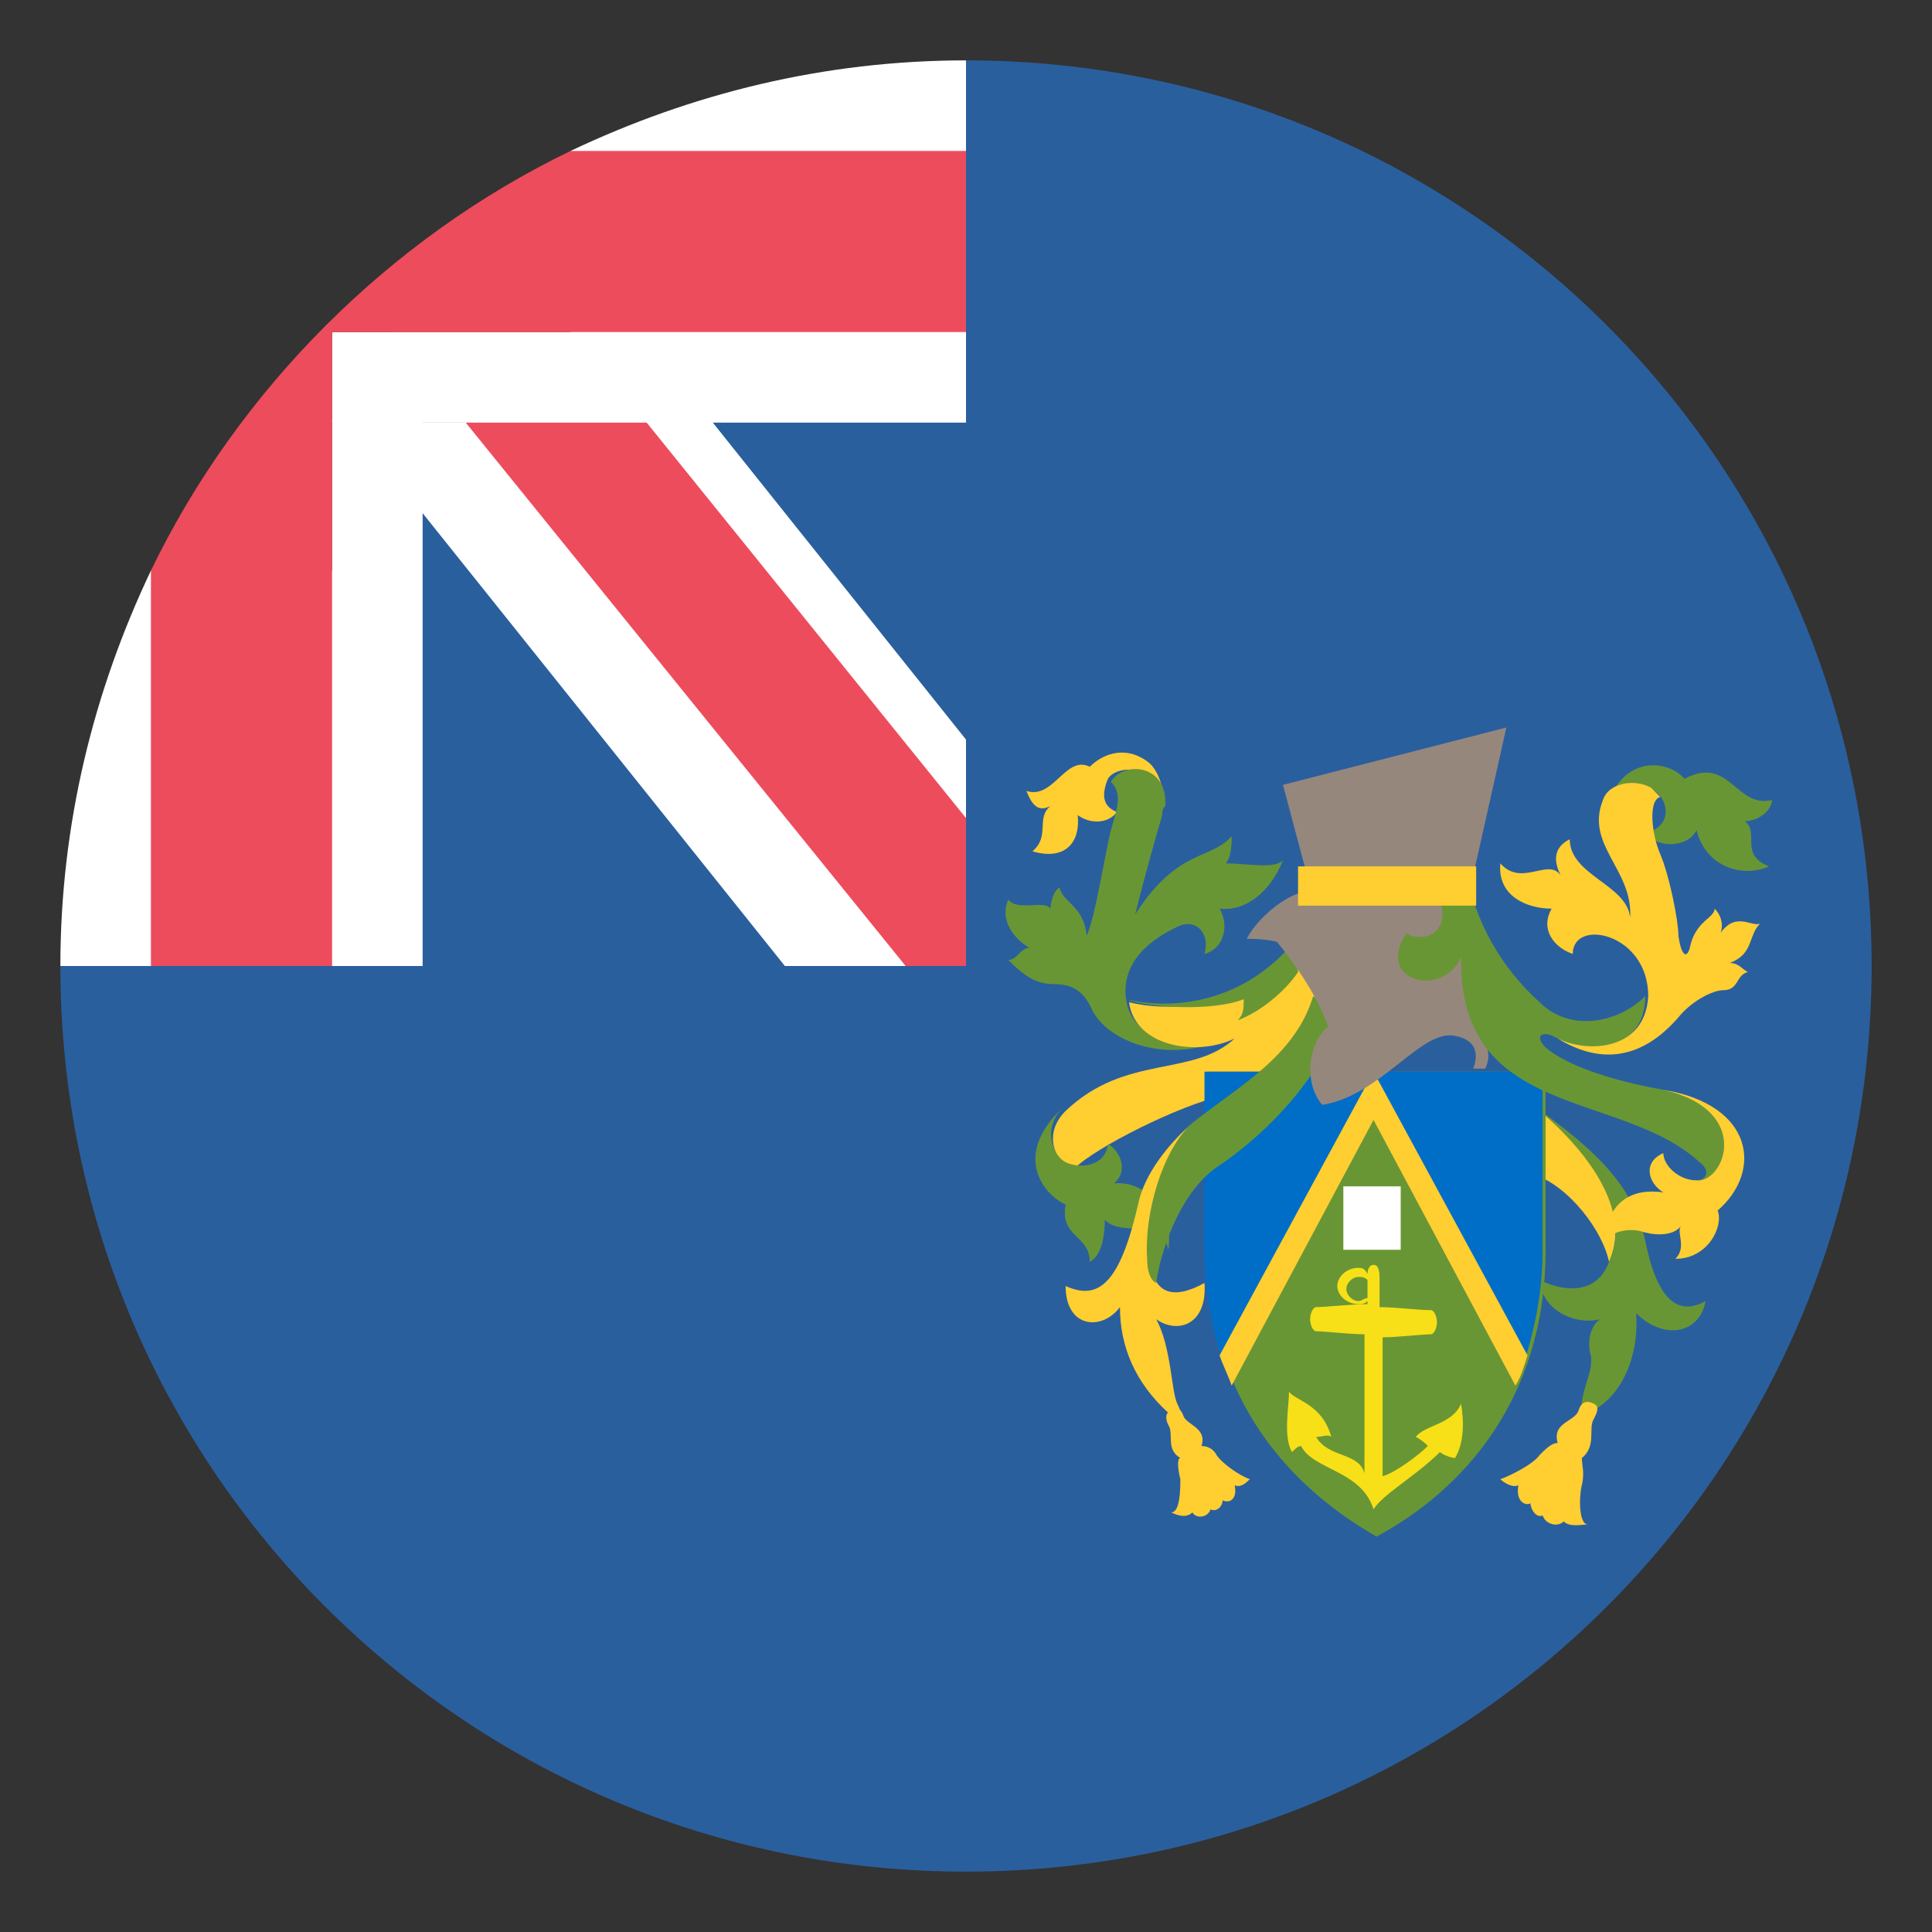 <?xml version="1.0" encoding="utf-8"?><!-- Скачано с сайта svg4.ru / Downloaded from svg4.ru -->
<svg width="800px" height="800px" viewBox="0 0 64 64" xmlns="http://www.w3.org/2000/svg" xmlns:xlink="http://www.w3.org/1999/xlink" aria-hidden="true" role="img" class="iconify iconify--emojione" preserveAspectRatio="xMidYMid meet">
<rect x="0" y="0" width="64" height="64" fill="#333333" stroke="none"/>
<g fill="#2a5f9e">
<path d="M32 2v30H2c0 16.6 13.4 30 30 30s30-13.4 30-30S48.6 2 32 2z">
</path>
<path d="M12 12h21v21H12z">
</path>
</g>
<g fill="#ffffff">
<path d="M18.9 8.1V14h-7.3L26 32h6v-7.5z">
</path>
<path d="M11 18.9H5c-1.9 4-3 8.4-3 13.1h12V13.9h-3v5">
</path>
</g>
<path fill="#ed4c5c" d="M32 27.1L19 11h-6l17 21h2z">
</path>
<path d="M18.9 5v6H11v3h21V2c-4.7 0-9.1 1.1-13.1 3z" fill="#ffffff">
</path>
<path d="M32 5H18.9c-6 2.9-11 7.9-13.9 13.9V32h6V11h21V5z" fill="#ed4c5c">
</path>
<path d="M38.5 26.7c.1-.5-.1-1.1-.4-1.4c-.7-.6-1.5-.4-2 .1c-.8-.4-1.2 1.1-2.1.8c.2.5.4.7.8.5c-.5.4 0 1-.6 1.5c1 .3 1.6-.2 1.5-1.2c.4.3 1 .3 1.3-.1c-.5-.2-.5-.6-.3-1.1c.3-.5 1.8-.5 1.8.9" fill="#ffce31">
</path>
<path d="M40.8 34.3c-1.2.6-3.3.3-3.5-1.2c-.2-1.5 1.3-2.2 1.7-2.4c.6-.3 1.1.2.9.9c.7-.2.8-1 .5-1.5c.9.1 1.7-.6 2.1-1.6c-.3.3-1.2.1-1.9.1c.2-.2.2-.7.2-.9c-.7.8-1.8.4-3.2 2.6c.2-.8.6-2.3.9-3.3c0-.1 0-.2.1-.3c.1-1.4-1.4-1.5-1.8-.8c.4.4.2.9 0 1.6c-.2.8-.5 2.8-.8 3.5c-.1-1-.8-1.1-.9-1.6c-.2.1-.3.5-.3.7c-.2-.3-1.1.1-1.4-.3c-.3.7.2 1.3.7 1.6c-.3 0-.4.4-.7.4c.5.5.9.8 1.5.8s1 .2 1.3.9c.6 1.1 2.7 1.8 4.6.8" fill="#699635">
</path>
<path d="M43.7 33c-.7 1.8-2.4 3.1-3.2 3.3c-1.4.3-4.2 1.7-4.9 2.4c-.1 0-.2-.1-.3-.1c-.4-.3-.7-1.1 0-1.8c2-1.9 4.2-1.1 5.6-2.4c-1.2.6-3.3.3-3.5-1.2c1.2.3 3.5.3 5.3-1.6c.2.3.9 1.1 1 1.4" fill="#ffce31">
</path>
<g fill="#699635">
<path d="M43 32.2c-.4.6-1.2 1.3-2 1.6c.2-.2.2-.4.2-.7c-1 .4-3.1.3-3.9 0c1.2.3 3.5.3 5.3-1.6c.2.3.4.5.4.7">
</path>
<path d="M35.2 36.7c-1.7 1.6-.6 2.9.1 3.2c-.2 1.1.8 1 .8 1.9c.4-.2.5-.9.5-1.4c.5.6 1.9-.1 2.1 1c.2-1.2-.7-2.3-1.8-2.2c.5-.4.2-1.1-.2-1.3c-.1.8-1 .8-1.4.6c-.4-.2-.8-1.1-.1-1.8">
</path>
</g>
<path d="M50.9 36.7c2.7 2.2 2.9 4 2.4 5.1c-.2-1-1.3-2.5-2.5-2.9l.1-2.2" fill="#ffce31">
</path>
<path d="M50.9 36.7c1.8 1.3 3.2 2.5 3.6 4.4c.4 2 1.1 2.5 2 2c-.2 1.1-1.4 1.3-2.3.4c.1 1.3-.4 2.9-1.8 3.4c-.1-.8.4-1.4.3-2c-.1-.3-.1-.9.3-1.2c-.7.2-1.9-.2-2-1.3c.8.4 1.9.5 2.3-.6c.5-1 .3-2.8-2.4-5.1" fill="#699635">
</path>
<path d="M52.8 47c.1-.2.2-.4 0-.5c-.2-.1-.4-.1-.5.2c-.1.4-.9.4-.7 1.1c-.2 0-.4.2-.6.4c-.2.3-1 .7-1.3.8c.1.1.4.3.6.2c-.1.5.2.7.4.6c0 .2.2.5.4.4c.1.3.5.4.7.2c.2.2.6.1.8.1c-.3 0-.3-.9-.2-1.3c.1-.4 0-.7 0-.9c.5-.4.2-1 .4-1.3" fill="#ffce31">
</path>
<path d="M46.2 35.5h5v5.9c0 5-2.8 8-5.6 9.5c-2.8-1.6-5.6-4.5-5.6-9.5v-5.9h3.5c0 .3 0 .8.4 1.2c.7-.1 1.6-.7 2.3-1.2" fill="#699635">
</path>
<path d="M51.1 35.5v5.9c0 1.5-.3 2.8-.7 4l-4.9-9l-4.9 9c-.4-1.2-.7-2.5-.7-4v-5.9h11.2" fill="#006ec7">
</path>
<path d="M50.6 44.9c-.1.3-.2.7-.4 1l-4.7-8.8l-4.7 8.8c-.1-.3-.3-.7-.4-1l5.1-9.4l5.1 9.4" fill="#ffce31">
</path>
<path d="M48.4 46.5c-.3.7-1.2.7-1.5 1.1c.2.1.3.2.4.3c-.3.3-1.1.9-1.5 1v-4.6c.5 0 1.3-.1 1.6-.1c.1 0 .2-.2.2-.4s-.1-.4-.2-.4c-.4 0-1.2-.1-1.7-.1v-.9c0-.2 0-.5-.2-.5c-.1 0-.2.1-.2.3c-.1-.2-.2-.2-.3-.2c-.4 0-.7.3-.7.6s.3.6.7.6c.1 0 .2 0 .3-.1v.1c-.5 0-1.4.1-1.7.1c-.1 0-.2.2-.2.4s.1.4.2.4c.3 0 1.1.1 1.6.1v4.6c-.2-.7-1.2-.5-1.6-1.2c.2 0 .4-.1.5 0c-.3-1.1-1.2-1.2-1.4-1.5c0 .5-.2 1.5.1 2c.1-.1.2-.2.3-.2c.4.8 2 .8 2.4 2.1c.3-.5 1.4-1.1 2.2-1.9c.1.1.4.2.5.2c.3-.5.3-1.2.2-1.8M45 43.1c-.2 0-.4-.2-.4-.4s.2-.4.4-.4c.1 0 .2 0 .3.1v.6c-.1 0-.2.1-.3.1" fill="#f7e017">
</path>
<path fill="#ffffff" d="M44.5 39.3h1.9v2.1h-1.9z">
</path>
<path d="M39.5 37.2c-.8.7-1.6 1.7-1.8 2.7c-.6 2.6-1.3 3.2-2.4 2.7c0 1.4 1.2 1.5 1.8.7c0 1.3.5 2.5 1.6 3.5c.5.4.5.1.3-.3s-.2-1.9-.7-2.8c.7.5 1.7.2 1.6-1.2c-.9.5-1.7.5-1.8-.8c-.2-1.4.4-3.6 1.4-4.5" fill="#ffce31">
</path>
<path d="M39.5 37.2c-1 .9-1.6 3-1.5 4.5c0 .4.1.7.3.8c.1-.8.7-3 2.1-3.9c1.2-.8 3.2-2.6 3.9-4.7c-.1-.4-.3-.6-.8-.9c-.6 2-2.5 3-4 4.2" fill="#699635">
</path>
<path d="M40.3 48.2c-.1-.2-.3-.3-.5-.3c.2-.6-.5-.7-.6-1c-.1-.3-.3-.3-.4-.2c-.2.1-.2.3-.1.5c.2.3-.1.8.4 1.1c-.1 0-.1.3 0 .7c0 .3 0 1.1-.3 1.1c.2.1.5.2.7 0c.1.2.5.2.6-.1c.2.1.4-.1.4-.3c.2.1.5 0 .4-.5c.2.1.4-.1.5-.2c-.3-.1-.9-.5-1.1-.8" fill="#ffce31">
</path>
<path d="M49 34.3c.3.3.4.7.2 1.1h-.4c.2-.5.1-1-.7-1.1c-1.1-.1-2.4 2-4.3 2.3c-.6-.7-.5-2 .2-2.6c-.4-1.1-1.2-2.2-1.7-2.8c-.4-.1-.8-.1-1-.1c.3-.6 1.1-1.3 1.7-1.5c.1-.2.2-.3.3-.4c.1-.8 4.1-.4 4.9.1c0 1.1.4 4.2.8 5" fill="#96877d">
</path>
<g fill="#699635">
<path d="M53.3 26.5c.6-1.5 2-1.3 2.5-.7c1.5-.8 1.7 1 2.9.7c0 .3-.4.7-.9.7c.5.4-.2 1.1.8 1.5c-.9.4-2.1 0-2.4-1.2c-.3.6-1.3.6-1.7.1c.9-.2.8-1.1.3-1.4c-.5-.4-1.4-.2-1.5.3">
</path>
<path d="M48.8 29.8c.4 1.3 1.2 2.5 2.2 3.4c1 1 2.6.7 3.5-.2c0 1.8-1.9 2-2.9 1.4c-.5-.3-.8-.1-.4.3c.7.6 2.2 1.1 3.9 1.4c3 .7 2 3.1 1.1 3c.3 0 .5-.3.1-.6c-2.6-2.4-8-1.4-7.9-6.8c-.6 1.4-2.9.8-1.8-.8c.3.3 1.5.2 1.1-1.1h1.1">
</path>
</g>
<g fill="#ffce31">
<path d="M51.6 34.4c1.3.8 2.7.8 4-.7c.4-.5 1.1-.9 1.5-.9c.5 0 .4-.5.8-.6c-.2-.1-.3-.3-.6-.3c.8-.3.6-.9 1-1.3c-.3.1-.8-.4-1.3.3c.1-.3 0-.6-.2-.8c0 .3-.6.4-.8 1.2c-.1.5-.3.4-.4-.3c0-.5-.3-2-.6-2.7c-.3-.7-.4-1.8 0-1.9l-.3-.3c-.5-.3-1.4-.2-1.6.4c-.6 1.5 1 2.3.9 3.9c-.1-1.1-2-1.4-2-2.6c-.6.3-.5.8-.3 1.2c-.4-.6-1.3.4-2-.4c-.1 1.1.9 1.5 1.7 1.5c-.4.7.1 1.3.7 1.5c0-1.2 2.5-.7 2.5 1.4c-.1 1.8-2 1.9-3 1.4">
</path>
<path d="M55.1 36.1c3 .7 2 3.1 1.1 3c-.6 0-1.1-.5-1.1-.9c-.7.3-.5 1 0 1.3c-1.4-.2-1.9.7-2 1.7c.3-.5 1-.5 1.3-.4c.3.1 1 .2 1.3-.2c-.2.2.2.7-.2 1.1c1.1 0 1.6-1.1 1.4-1.6c1.5-1.3 1.2-3.5-1.8-4">
</path>
</g>
<path fill="#96877d" d="M48.8 29h-5.5l-.8-3l7.4-1.9z">
</path>
<path fill="#ffce31" d="M43 28.7h5.9V30H43z">
</path>
</svg>